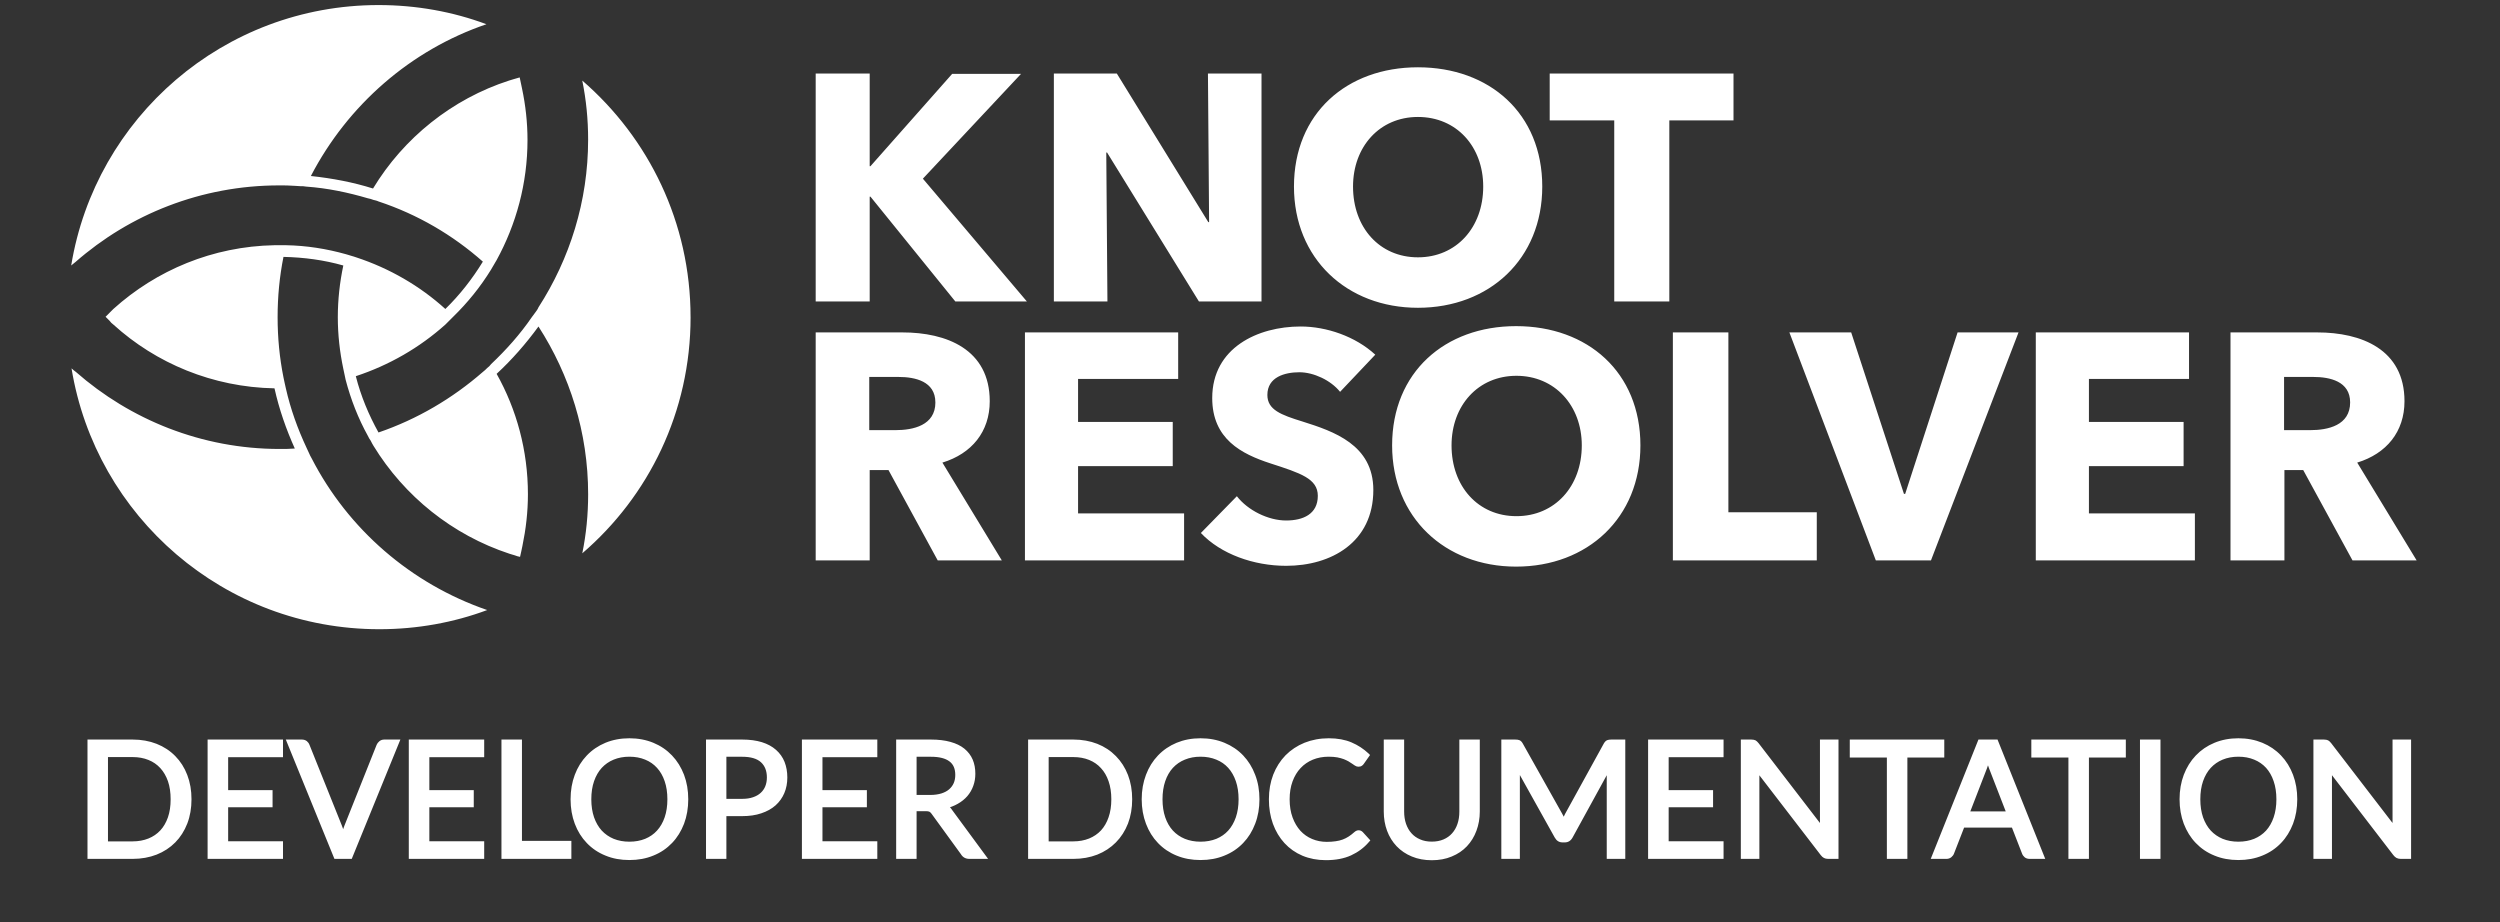 <?xml version="1.0" encoding="UTF-8" standalone="no"?>
<svg
   width="160.08pt"
   height="59.04pt"
   viewBox="0 0 160.08 59.04"
   version="1.1"
   id="svg13"
   xmlns="http://www.w3.org/2000/svg"
   xmlns:svg="http://www.w3.org/2000/svg">
  <rect x="0" y="0" width="160.08" height="59.04" fill="#333333" stroke="none"/>
  <defs
     id="defs5">
    <clipPath
       id="clip-0">
      <path
         clip-rule="nonzero"
         d="M 4.508 0 L 154.742 0 L 154.742 40.562 L 4.508 40.562 Z M 4.508 0 "
         id="path2" />
    </clipPath>
  </defs>
  <g
     clip-path="url(#clip-0)"
     id="g9">
    <path
       fill-rule="nonzero"
       fill="#ffffff"
       fill-opacity="1"
       d="m 44.219,20.309 c 0,6.059 -2.68,11.465 -6.934,15.121 0.25,-1.227 0.375,-2.477 0.375,-3.781 0,-3.957 -1.18,-7.637 -3.18,-10.742 -0.805,1.102 -1.703,2.129 -2.68,3.031 1.277,2.277 2.004,4.906 2.004,7.711 0,1.129 -0.129,2.23 -0.352,3.305 -0.027,0.125 -0.051,0.227 -0.074,0.352 -0.027,0.102 -0.051,0.227 -0.078,0.352 -0.125,-0.027 -0.223,-0.051 -0.348,-0.102 -0.102,-0.023 -0.227,-0.074 -0.328,-0.098 -3.656,-1.203 -6.734,-3.684 -8.711,-6.914 -0.051,-0.098 -0.125,-0.199 -0.176,-0.324 -0.078,-0.102 -0.125,-0.199 -0.176,-0.301 -0.625,-1.125 -1.102,-2.352 -1.43,-3.605 -0.023,-0.125 -0.047,-0.227 -0.074,-0.352 -0.023,-0.098 -0.051,-0.223 -0.074,-0.348 -0.227,-1.078 -0.352,-2.18 -0.352,-3.305 0,-1.129 0.125,-2.23 0.352,-3.309 -1.227,-0.348 -2.504,-0.523 -3.832,-0.551 -0.25,1.254 -0.375,2.531 -0.375,3.859 0,1.324 0.125,2.602 0.375,3.855 0.027,0.125 0.051,0.223 0.074,0.348 0.027,0.125 0.051,0.254 0.078,0.352 0.301,1.328 0.75,2.578 1.324,3.805 0.051,0.102 0.102,0.227 0.152,0.328 0.051,0.125 0.102,0.223 0.176,0.352 2.328,4.531 6.359,8.035 11.242,9.715 -2.152,0.801 -4.484,1.227 -6.91,1.227 -9.918,0 -18.156,-7.211 -19.707,-16.703 0.074,0.074 0.176,0.152 0.277,0.227 3.48,3.055 8.062,4.934 13.043,4.934 0.324,0 0.652,0 0.977,-0.027 -0.551,-1.227 -1,-2.504 -1.301,-3.855 -3.957,-0.074 -7.586,-1.602 -10.316,-4.082 -0.102,-0.074 -0.176,-0.148 -0.25,-0.25 -0.074,-0.074 -0.176,-0.176 -0.25,-0.25 0.074,-0.074 0.176,-0.176 0.25,-0.25 0.074,-0.074 0.176,-0.176 0.25,-0.25 2.754,-2.48 6.359,-4.008 10.316,-4.082 0.098,0 0.199,0 0.301,0 h 0.051 c 0.125,0 0.25,0 0.375,0 1.324,0.023 2.602,0.227 3.855,0.578 0.102,0.023 0.227,0.074 0.324,0.098 0.125,0.027 0.227,0.074 0.328,0.102 2.125,0.699 4.078,1.828 5.707,3.305 0.926,-0.902 1.727,-1.93 2.402,-3.031 -1.926,-1.703 -4.18,-3.027 -6.684,-3.855 -0.102,-0.051 -0.227,-0.074 -0.324,-0.098 -0.125,-0.051 -0.227,-0.078 -0.352,-0.102 -1.277,-0.375 -2.578,-0.652 -3.957,-0.75 -0.125,-0.027 -0.25,-0.027 -0.375,-0.027 -0.125,0 -0.25,-0.023 -0.375,-0.023 -0.328,-0.027 -0.652,-0.027 -0.977,-0.027 -4.984,0 -9.566,1.855 -13.047,4.91 C 4.73,16.852 4.656,16.926 4.559,17 6.109,7.535 14.324,0.324 24.238,0.324 c 2.43,0 4.758,0.426 6.91,1.227 -4.855,1.652 -8.887,5.184 -11.242,9.719 1.379,0.148 2.703,0.398 3.98,0.801 1.953,-3.23 5.059,-5.734 8.715,-6.914 0.098,-0.023 0.227,-0.074 0.324,-0.098 0.125,-0.027 0.227,-0.074 0.352,-0.102 0.023,0.102 0.051,0.227 0.074,0.352 0.027,0.125 0.051,0.227 0.074,0.352 0.227,1.074 0.352,2.176 0.352,3.305 0,2.777 -0.727,5.406 -1.977,7.688 -0.051,0.098 -0.125,0.199 -0.176,0.301 -0.051,0.098 -0.125,0.199 -0.176,0.301 -0.676,1.102 -1.504,2.125 -2.43,3.027 -0.074,0.074 -0.176,0.176 -0.25,0.25 -0.074,0.074 -0.176,0.176 -0.25,0.25 -1.652,1.48 -3.605,2.605 -5.734,3.305 0.324,1.277 0.828,2.48 1.453,3.605 2.477,-0.848 4.73,-2.176 6.684,-3.879 0.102,-0.074 0.176,-0.152 0.277,-0.25 0.102,-0.074 0.176,-0.152 0.25,-0.25 0.953,-0.902 1.852,-1.902 2.605,-3.004 0.074,-0.102 0.148,-0.203 0.223,-0.301 0.078,-0.102 0.152,-0.203 0.203,-0.328 2,-3.105 3.18,-6.785 3.18,-10.742 0,-1.301 -0.125,-2.551 -0.375,-3.781 4.254,3.684 6.934,9.09 6.934,15.152 M 65.754,19.305 59.094,11.441 65.379,4.73 H 60.969 l -5.23,5.91 H 55.688 V 4.707 H 52.23 V 19.305 H 55.688 V 12.594 h 0.051 l 5.434,6.711 z m 15.023,0 V 4.707 h -3.43 l 0.074,9.516 h -0.051 L 71.512,4.707 h -4.031 v 14.598 h 3.43 l -0.074,-9.539 h 0.051 l 5.883,9.539 z m 17.977,-7.359 c 0,-4.684 -3.379,-7.637 -7.961,-7.637 -4.559,0 -7.938,2.953 -7.938,7.637 0,4.605 3.379,7.762 7.938,7.762 4.582,0 7.961,-3.133 7.961,-7.762 z m -3.781,0 c 0,2.629 -1.727,4.531 -4.18,4.531 -2.453,0 -4.156,-1.902 -4.156,-4.531 0,-2.555 1.703,-4.457 4.156,-4.457 2.477,0 4.18,1.902 4.18,4.457 z M 111,7.711 V 4.707 H 99.23 v 3.004 h 4.133 v 11.594 h 3.527 V 7.711 Z M 64.148,35.883 60.344,29.621 c 1.879,-0.574 3.031,-1.977 3.031,-3.93 0,-3.332 -2.781,-4.406 -5.586,-4.406 H 52.23 V 35.883 H 55.688 v -5.785 h 1.203 l 3.152,5.785 z M 59.895,25.766 c 0,1.477 -1.43,1.777 -2.555,1.777 h -1.68 v -3.406 h 1.879 c 1.051,0 2.355,0.277 2.355,1.629 z M 75.82,35.883 V 32.875 H 69.031 v -3.027 h 6.062 v -2.832 h -6.062 v -2.754 h 6.41 v -2.977 h -9.812 V 35.883 Z M 88.062,22.711 c -1.277,-1.176 -3.129,-1.805 -4.781,-1.805 -2.73,0 -5.66,1.355 -5.66,4.582 0,2.629 1.879,3.582 3.73,4.184 1.93,0.625 3.031,0.977 3.031,2.078 0,1.176 -0.953,1.578 -2.027,1.578 -1.152,0 -2.457,-0.652 -3.156,-1.555 l -2.305,2.355 c 1.277,1.352 3.383,2.102 5.461,2.102 2.879,0 5.582,-1.5 5.582,-4.855 0,-2.906 -2.555,-3.758 -4.531,-4.383 -1.379,-0.426 -2.254,-0.75 -2.254,-1.703 0,-1.152 1.125,-1.453 2.051,-1.453 0.902,0 2.004,0.504 2.605,1.254 z m 16.977,5.809 c 0,-4.684 -3.379,-7.637 -7.961,-7.637 -4.559,0 -7.938,2.953 -7.938,7.637 0,4.605 3.379,7.762 7.938,7.762 4.582,0 7.961,-3.129 7.961,-7.762 z m -3.754,0 c 0,2.629 -1.73,4.531 -4.184,4.531 -2.453,0 -4.156,-1.902 -4.156,-4.531 0,-2.555 1.703,-4.457 4.156,-4.457 2.453,0 4.184,1.902 4.184,4.457 z m 15.047,7.363 v -3.082 h -5.66 V 21.285 h -3.555 V 35.883 Z M 129.25,21.285 h -3.902 L 121.992,31.625 h -0.078 l -3.379,-10.34 h -3.957 l 5.535,14.598 h 3.531 z m 11.293,14.598 V 32.875 h -6.785 v -3.027 h 6.062 v -2.832 h -6.062 v -2.754 h 6.41 v -2.977 h -9.812 v 14.598 z m 14.199,0 -3.805,-6.262 c 1.875,-0.574 3.027,-1.977 3.027,-3.93 0,-3.332 -2.777,-4.406 -5.582,-4.406 h -5.559 v 14.598 h 3.453 v -5.785 h 1.203 l 3.156,5.785 z m -4.258,-10.117 c 0,1.477 -1.426,1.777 -2.555,1.777 h -1.676 v -3.406 h 1.879 c 1.051,0 2.352,0.277 2.352,1.629 z m 0,0"
       id="path7" />
  </g>
  <path
     fill-rule="nonzero"
     fill="rgb(100%, 100%, 100%)"
     fill-opacity="1"
     d="M 12.262 51.18 C 12.262 51.746 12.172 52.266 11.992 52.734 C 11.809 53.203 11.555 53.605 11.223 53.941 C 10.891 54.277 10.492 54.539 10.027 54.723 C 9.566 54.902 9.055 54.996 8.496 54.996 L 5.602 54.996 L 5.602 47.355 L 8.496 47.355 C 9.055 47.355 9.566 47.449 10.027 47.629 C 10.492 47.812 10.891 48.074 11.223 48.414 C 11.555 48.75 11.812 49.152 11.992 49.625 C 12.172 50.094 12.262 50.609 12.262 51.18 Z M 11.945 51.18 C 11.945 50.648 11.859 50.172 11.695 49.738 C 11.527 49.309 11.297 48.941 10.992 48.637 C 10.691 48.332 10.332 48.094 9.91 47.926 C 9.484 47.758 9.016 47.676 8.496 47.676 L 5.758 47.676 L 5.758 47.516 L 5.918 47.516 L 5.918 54.836 L 5.758 54.836 L 5.758 54.676 L 8.496 54.676 C 9.016 54.676 9.484 54.594 9.91 54.426 C 10.332 54.258 10.691 54.02 10.996 53.719 C 11.297 53.414 11.527 53.047 11.695 52.617 C 11.859 52.188 11.945 51.707 11.945 51.18 Z M 10.926 51.18 C 10.926 50.746 10.871 50.363 10.754 50.023 C 10.637 49.691 10.473 49.41 10.266 49.184 C 10.055 48.953 9.805 48.781 9.504 48.66 C 9.203 48.539 8.867 48.477 8.496 48.477 L 6.754 48.477 L 6.754 48.316 L 6.914 48.316 L 6.914 54.035 L 6.754 54.035 L 6.754 53.875 L 8.496 53.875 C 8.867 53.875 9.203 53.812 9.504 53.691 C 9.805 53.57 10.055 53.398 10.266 53.172 C 10.477 52.945 10.637 52.664 10.754 52.332 C 10.871 51.996 10.926 51.609 10.926 51.18 Z M 11.246 51.18 C 11.246 51.645 11.184 52.066 11.055 52.438 C 10.926 52.812 10.738 53.129 10.5 53.387 C 10.258 53.648 9.969 53.848 9.625 53.988 C 9.285 54.125 8.91 54.191 8.496 54.191 L 6.598 54.191 L 6.598 48.16 L 8.496 48.16 C 8.91 48.16 9.285 48.227 9.625 48.363 C 9.969 48.504 10.258 48.703 10.5 48.965 C 10.738 49.227 10.926 49.547 11.055 49.922 C 11.184 50.293 11.246 50.711 11.246 51.18 Z M 12.105 51.18 C 12.105 51.727 12.016 52.227 11.844 52.676 C 11.668 53.125 11.426 53.508 11.109 53.828 C 10.793 54.148 10.41 54.398 9.969 54.574 C 9.527 54.746 9.035 54.836 8.496 54.836 L 5.758 54.836 L 5.758 47.516 L 8.496 47.516 C 9.035 47.516 9.527 47.605 9.969 47.777 C 10.41 47.953 10.793 48.203 11.109 48.523 C 11.426 48.848 11.668 49.23 11.844 49.684 C 12.016 50.133 12.105 50.629 12.105 51.18 Z M 11.086 51.18 C 11.086 50.73 11.027 50.328 10.902 49.973 C 10.781 49.617 10.605 49.32 10.383 49.074 C 10.156 48.828 9.887 48.641 9.566 48.512 C 9.246 48.383 8.891 48.316 8.496 48.316 L 6.754 48.316 L 6.754 54.035 L 8.496 54.035 C 8.891 54.035 9.246 53.969 9.566 53.84 C 9.887 53.711 10.156 53.523 10.383 53.281 C 10.605 53.035 10.781 52.738 10.902 52.383 C 11.027 52.031 11.086 51.629 11.086 51.18 Z M 18.121 47.516 L 18.121 48.484 L 14.449 48.484 L 14.449 48.324 L 14.609 48.324 L 14.609 50.754 L 14.449 50.754 L 14.449 50.594 L 17.453 50.594 L 17.453 51.691 L 14.449 51.691 L 14.449 51.531 L 14.609 51.531 L 14.609 54.027 L 14.449 54.027 L 14.449 53.867 L 18.121 53.867 L 18.121 54.996 L 13.293 54.996 L 13.293 47.355 L 18.121 47.355 Z M 17.805 47.516 L 17.961 47.516 L 17.961 47.676 L 13.453 47.676 L 13.453 47.516 L 13.613 47.516 L 13.613 54.836 L 13.453 54.836 L 13.453 54.676 L 17.961 54.676 L 17.961 54.836 L 17.805 54.836 L 17.805 54.027 L 17.961 54.027 L 17.961 54.188 L 14.289 54.188 L 14.289 51.371 L 17.293 51.371 L 17.293 51.531 L 17.133 51.531 L 17.133 50.754 L 17.293 50.754 L 17.293 50.914 L 14.289 50.914 L 14.289 48.164 L 17.961 48.164 L 17.961 48.324 L 17.805 48.324 Z M 17.961 47.516 L 17.961 48.324 L 14.449 48.324 L 14.449 50.754 L 17.293 50.754 L 17.293 51.531 L 14.449 51.531 L 14.449 54.027 L 17.961 54.027 L 17.961 54.836 L 13.453 54.836 L 13.453 47.516 Z M 18.539 47.355 L 19.332 47.355 C 19.457 47.355 19.562 47.391 19.648 47.457 C 19.723 47.52 19.781 47.598 19.816 47.691 L 21.887 52.855 C 21.934 52.977 21.98 53.105 22.02 53.25 C 22.062 53.387 22.098 53.531 22.137 53.676 L 21.984 53.719 L 21.828 53.684 C 21.859 53.535 21.891 53.391 21.93 53.254 C 21.965 53.109 22.008 52.977 22.059 52.855 L 24.117 47.691 C 24.152 47.609 24.207 47.535 24.285 47.469 C 24.371 47.395 24.48 47.355 24.602 47.355 L 25.637 47.355 L 22.523 54.996 L 21.414 54.996 L 18.301 47.355 Z M 18.539 47.676 L 18.539 47.516 L 18.688 47.457 L 21.672 54.777 L 21.523 54.836 L 21.523 54.676 L 22.418 54.676 L 22.418 54.836 L 22.27 54.777 L 25.254 47.457 L 25.398 47.516 L 25.398 47.676 L 24.602 47.676 C 24.559 47.676 24.52 47.688 24.492 47.711 C 24.453 47.746 24.43 47.777 24.414 47.809 L 22.355 52.977 C 22.309 53.086 22.27 53.203 22.238 53.332 C 22.203 53.469 22.168 53.605 22.141 53.75 L 21.828 53.758 C 21.789 53.613 21.754 53.473 21.715 53.336 C 21.676 53.207 21.637 53.086 21.59 52.973 L 19.52 47.809 C 19.504 47.77 19.477 47.734 19.445 47.707 C 19.422 47.688 19.383 47.676 19.332 47.676 Z M 18.539 47.516 L 19.332 47.516 C 19.422 47.516 19.492 47.539 19.547 47.582 C 19.602 47.625 19.641 47.684 19.668 47.75 L 21.738 52.914 C 21.785 53.031 21.828 53.156 21.867 53.293 C 21.906 53.43 21.945 53.57 21.984 53.719 C 22.012 53.57 22.047 53.43 22.082 53.293 C 22.117 53.156 22.16 53.031 22.207 52.914 L 24.266 47.75 C 24.289 47.691 24.332 47.641 24.387 47.59 C 24.445 47.539 24.52 47.516 24.602 47.516 L 25.398 47.516 L 22.418 54.836 L 21.523 54.836 Z M 31.004 47.516 L 31.004 48.484 L 27.332 48.484 L 27.332 48.324 L 27.492 48.324 L 27.492 50.754 L 27.332 50.754 L 27.332 50.594 L 30.336 50.594 L 30.336 51.691 L 27.332 51.691 L 27.332 51.531 L 27.492 51.531 L 27.492 54.027 L 27.332 54.027 L 27.332 53.867 L 31.004 53.867 L 31.004 54.996 L 26.176 54.996 L 26.176 47.355 L 31.004 47.355 Z M 30.684 47.516 L 30.844 47.516 L 30.844 47.676 L 26.336 47.676 L 26.336 47.516 L 26.496 47.516 L 26.496 54.836 L 26.336 54.836 L 26.336 54.676 L 30.844 54.676 L 30.844 54.836 L 30.684 54.836 L 30.684 54.027 L 30.844 54.027 L 30.844 54.188 L 27.172 54.188 L 27.172 51.371 L 30.176 51.371 L 30.176 51.531 L 30.016 51.531 L 30.016 50.754 L 30.176 50.754 L 30.176 50.914 L 27.172 50.914 L 27.172 48.164 L 30.844 48.164 L 30.844 48.324 L 30.684 48.324 Z M 30.844 47.516 L 30.844 48.324 L 27.332 48.324 L 27.332 50.754 L 30.176 50.754 L 30.176 51.531 L 27.332 51.531 L 27.332 54.027 L 30.844 54.027 L 30.844 54.836 L 26.336 54.836 L 26.336 47.516 Z M 33.262 53.844 L 36.586 53.844 L 36.586 54.996 L 32.109 54.996 L 32.109 47.355 L 33.422 47.355 L 33.422 54.004 L 33.262 54.004 Z M 33.102 54.164 L 33.102 47.516 L 33.262 47.516 L 33.262 47.676 L 32.27 47.676 L 32.27 47.516 L 32.43 47.516 L 32.43 54.836 L 32.27 54.836 L 32.27 54.676 L 36.43 54.676 L 36.43 54.836 L 36.27 54.836 L 36.27 54.004 L 36.43 54.004 L 36.43 54.164 Z M 33.262 54.004 L 36.43 54.004 L 36.43 54.836 L 32.27 54.836 L 32.27 47.516 L 33.262 47.516 Z M 44.07 51.18 C 44.07 51.746 43.98 52.27 43.801 52.746 C 43.617 53.223 43.363 53.637 43.031 53.98 C 42.699 54.328 42.301 54.598 41.836 54.785 C 41.371 54.977 40.859 55.07 40.301 55.07 C 39.742 55.07 39.23 54.977 38.77 54.785 C 38.305 54.598 37.906 54.328 37.574 53.98 C 37.242 53.637 36.984 53.223 36.805 52.746 C 36.625 52.27 36.535 51.746 36.535 51.18 C 36.535 50.609 36.625 50.09 36.805 49.613 C 36.984 49.133 37.242 48.723 37.574 48.375 C 37.906 48.027 38.305 47.754 38.766 47.562 C 39.23 47.371 39.742 47.273 40.301 47.273 C 40.859 47.273 41.371 47.371 41.836 47.562 C 42.301 47.754 42.699 48.027 43.031 48.375 C 43.363 48.723 43.617 49.133 43.801 49.613 C 43.98 50.09 44.07 50.609 44.07 51.18 Z M 43.75 51.18 C 43.75 50.648 43.668 50.164 43.5 49.727 C 43.336 49.289 43.102 48.91 42.801 48.594 C 42.5 48.277 42.137 48.031 41.711 47.859 C 41.289 47.684 40.816 47.594 40.301 47.594 C 39.781 47.594 39.312 47.684 38.891 47.859 C 38.469 48.031 38.105 48.277 37.805 48.594 C 37.504 48.91 37.27 49.289 37.102 49.727 C 36.938 50.164 36.852 50.648 36.852 51.18 C 36.852 51.707 36.938 52.191 37.102 52.633 C 37.27 53.07 37.504 53.445 37.805 53.762 C 38.105 54.074 38.469 54.316 38.891 54.492 C 39.312 54.664 39.781 54.754 40.301 54.754 C 40.816 54.754 41.289 54.664 41.715 54.492 C 42.137 54.316 42.5 54.074 42.801 53.762 C 43.102 53.445 43.336 53.07 43.5 52.633 C 43.668 52.191 43.75 51.707 43.75 51.18 Z M 42.734 51.18 C 42.734 50.746 42.676 50.359 42.559 50.02 C 42.445 49.684 42.281 49.398 42.07 49.168 C 41.863 48.938 41.609 48.762 41.312 48.641 C 41.012 48.516 40.672 48.453 40.301 48.453 C 39.93 48.453 39.594 48.516 39.293 48.641 C 38.996 48.762 38.742 48.941 38.531 49.168 C 38.32 49.398 38.156 49.684 38.039 50.02 C 37.922 50.359 37.863 50.746 37.863 51.18 C 37.863 51.609 37.922 51.996 38.039 52.336 C 38.156 52.668 38.32 52.953 38.531 53.184 C 38.742 53.41 38.996 53.586 39.293 53.711 C 39.594 53.832 39.93 53.895 40.301 53.895 C 40.676 53.895 41.012 53.832 41.312 53.711 C 41.609 53.586 41.863 53.414 42.07 53.184 C 42.281 52.953 42.445 52.668 42.559 52.336 C 42.676 51.996 42.734 51.609 42.734 51.18 Z M 43.055 51.18 C 43.055 51.645 42.988 52.066 42.863 52.438 C 42.73 52.816 42.547 53.137 42.309 53.398 C 42.066 53.664 41.773 53.863 41.434 54.004 C 41.094 54.145 40.715 54.215 40.301 54.215 C 39.887 54.215 39.512 54.145 39.172 54.004 C 38.828 53.863 38.539 53.664 38.293 53.398 C 38.055 53.137 37.867 52.816 37.738 52.438 C 37.609 52.066 37.547 51.645 37.547 51.18 C 37.547 50.711 37.609 50.289 37.738 49.914 C 37.867 49.539 38.055 49.215 38.293 48.953 C 38.539 48.688 38.828 48.484 39.172 48.344 C 39.512 48.203 39.887 48.133 40.301 48.133 C 40.715 48.133 41.094 48.203 41.434 48.344 C 41.777 48.484 42.066 48.688 42.309 48.953 C 42.547 49.219 42.73 49.539 42.863 49.914 C 42.988 50.289 43.055 50.711 43.055 51.18 Z M 43.91 51.18 C 43.91 51.727 43.824 52.23 43.652 52.688 C 43.477 53.145 43.23 53.539 42.914 53.871 C 42.598 54.199 42.219 54.457 41.773 54.641 C 41.328 54.82 40.836 54.914 40.301 54.914 C 39.762 54.914 39.27 54.82 38.828 54.641 C 38.387 54.457 38.008 54.199 37.691 53.871 C 37.371 53.539 37.129 53.145 36.953 52.688 C 36.781 52.23 36.695 51.727 36.695 51.18 C 36.695 50.629 36.781 50.129 36.953 49.668 C 37.129 49.211 37.371 48.816 37.691 48.484 C 38.008 48.152 38.387 47.895 38.828 47.711 C 39.27 47.527 39.762 47.434 40.301 47.434 C 40.836 47.434 41.328 47.527 41.773 47.711 C 42.219 47.895 42.598 48.152 42.914 48.484 C 43.23 48.816 43.477 49.211 43.652 49.668 C 43.824 50.129 43.91 50.629 43.91 51.18 Z M 42.895 51.18 C 42.895 50.73 42.832 50.324 42.711 49.969 C 42.59 49.609 42.414 49.309 42.191 49.062 C 41.965 48.812 41.691 48.625 41.371 48.492 C 41.051 48.359 40.695 48.293 40.301 48.293 C 39.91 48.293 39.551 48.359 39.23 48.492 C 38.914 48.625 38.641 48.812 38.414 49.062 C 38.188 49.309 38.012 49.609 37.891 49.969 C 37.766 50.324 37.703 50.73 37.703 51.18 C 37.703 51.629 37.766 52.031 37.891 52.387 C 38.012 52.742 38.188 53.043 38.414 53.289 C 38.641 53.539 38.914 53.727 39.23 53.859 C 39.551 53.988 39.91 54.055 40.301 54.055 C 40.695 54.055 41.051 53.988 41.371 53.859 C 41.691 53.727 41.965 53.539 42.191 53.289 C 42.414 53.043 42.59 52.742 42.711 52.387 C 42.832 52.031 42.895 51.629 42.895 51.18 Z M 46.512 52.098 L 46.512 54.996 L 45.207 54.996 L 45.207 47.355 L 47.527 47.355 C 48.008 47.355 48.426 47.414 48.785 47.523 C 49.148 47.637 49.449 47.801 49.691 48.016 C 49.934 48.23 50.117 48.488 50.238 48.789 C 50.355 49.09 50.414 49.418 50.414 49.785 C 50.414 50.145 50.352 50.477 50.223 50.781 C 50.094 51.086 49.906 51.348 49.66 51.57 C 49.414 51.789 49.109 51.957 48.746 52.078 C 48.391 52.199 47.984 52.258 47.527 52.258 L 46.352 52.258 L 46.352 52.098 Z M 46.191 51.938 L 47.527 51.938 C 47.949 51.938 48.324 51.883 48.648 51.773 C 48.965 51.668 49.234 51.52 49.445 51.328 C 49.66 51.141 49.82 50.918 49.93 50.656 C 50.039 50.395 50.094 50.102 50.094 49.785 C 50.094 49.461 50.043 49.168 49.941 48.906 C 49.84 48.652 49.688 48.434 49.48 48.254 C 49.273 48.07 49.008 47.93 48.688 47.828 C 48.359 47.727 47.973 47.676 47.527 47.676 L 45.367 47.676 L 45.367 47.516 L 45.527 47.516 L 45.527 54.836 L 45.367 54.836 L 45.367 54.676 L 46.352 54.676 L 46.352 54.836 L 46.191 54.836 Z M 46.352 51.152 L 47.527 51.152 C 47.793 51.152 48.023 51.117 48.223 51.047 C 48.418 50.98 48.582 50.887 48.711 50.766 C 48.84 50.648 48.938 50.508 49.004 50.344 C 49.07 50.176 49.105 49.988 49.105 49.785 C 49.105 49.363 48.977 49.039 48.727 48.809 C 48.469 48.574 48.07 48.457 47.527 48.457 L 46.352 48.457 L 46.352 48.297 L 46.512 48.297 L 46.512 51.312 L 46.352 51.312 Z M 46.191 51.473 L 46.191 48.137 L 47.527 48.137 C 48.152 48.137 48.621 48.281 48.941 48.574 C 49.262 48.867 49.426 49.27 49.426 49.785 C 49.426 50.027 49.383 50.254 49.301 50.461 C 49.215 50.672 49.094 50.852 48.93 51.004 C 48.766 51.152 48.566 51.266 48.328 51.352 C 48.094 51.43 47.828 51.473 47.527 51.473 Z M 46.352 52.098 L 46.352 54.836 L 45.367 54.836 L 45.367 47.516 L 47.527 47.516 C 47.992 47.516 48.395 47.57 48.734 47.676 C 49.078 47.785 49.363 47.938 49.586 48.133 C 49.812 48.332 49.98 48.57 50.09 48.848 C 50.199 49.129 50.254 49.441 50.254 49.785 C 50.254 50.125 50.195 50.438 50.078 50.719 C 49.957 51 49.781 51.246 49.555 51.449 C 49.324 51.652 49.039 51.812 48.699 51.926 C 48.355 52.039 47.969 52.098 47.527 52.098 Z M 46.352 51.312 L 47.527 51.312 C 47.809 51.312 48.059 51.273 48.277 51.199 C 48.492 51.125 48.672 51.02 48.82 50.883 C 48.965 50.75 49.078 50.59 49.152 50.402 C 49.227 50.215 49.266 50.008 49.266 49.785 C 49.266 49.316 49.121 48.953 48.832 48.691 C 48.547 48.43 48.109 48.297 47.527 48.297 L 46.352 48.297 Z M 56.176 47.516 L 56.176 48.484 L 52.504 48.484 L 52.504 48.324 L 52.664 48.324 L 52.664 50.754 L 52.504 50.754 L 52.504 50.594 L 55.508 50.594 L 55.508 51.691 L 52.504 51.691 L 52.504 51.531 L 52.664 51.531 L 52.664 54.027 L 52.504 54.027 L 52.504 53.867 L 56.176 53.867 L 56.176 54.996 L 51.348 54.996 L 51.348 47.355 L 56.176 47.355 Z M 55.859 47.516 L 56.016 47.516 L 56.016 47.676 L 51.508 47.676 L 51.508 47.516 L 51.668 47.516 L 51.668 54.836 L 51.508 54.836 L 51.508 54.676 L 56.016 54.676 L 56.016 54.836 L 55.859 54.836 L 55.859 54.027 L 56.016 54.027 L 56.016 54.188 L 52.344 54.188 L 52.344 51.371 L 55.348 51.371 L 55.348 51.531 L 55.188 51.531 L 55.188 50.754 L 55.348 50.754 L 55.348 50.914 L 52.344 50.914 L 52.344 48.164 L 56.016 48.164 L 56.016 48.324 L 55.859 48.324 Z M 56.016 47.516 L 56.016 48.324 L 52.504 48.324 L 52.504 50.754 L 55.348 50.754 L 55.348 51.531 L 52.504 51.531 L 52.504 54.027 L 56.016 54.027 L 56.016 54.836 L 51.508 54.836 L 51.508 47.516 Z M 58.691 51.781 L 58.691 54.996 L 57.383 54.996 L 57.383 47.355 L 59.613 47.355 C 60.09 47.355 60.504 47.406 60.855 47.504 C 61.215 47.602 61.512 47.746 61.75 47.938 C 61.988 48.133 62.168 48.367 62.285 48.641 C 62.398 48.91 62.453 49.211 62.453 49.543 C 62.453 49.82 62.41 50.082 62.32 50.324 C 62.234 50.566 62.105 50.785 61.938 50.98 C 61.77 51.172 61.566 51.336 61.328 51.469 C 61.094 51.605 60.824 51.707 60.527 51.773 L 60.492 51.617 L 60.57 51.48 C 60.715 51.562 60.84 51.684 60.949 51.836 L 60.82 51.93 L 60.945 51.836 L 63.27 54.996 L 62.074 54.996 C 61.836 54.996 61.656 54.898 61.539 54.711 L 61.676 54.625 L 61.547 54.719 L 59.648 52.105 C 59.605 52.043 59.559 52 59.512 51.977 C 59.469 51.953 59.391 51.941 59.281 51.941 L 58.531 51.941 L 58.531 51.781 Z M 58.371 51.621 L 59.281 51.621 C 59.445 51.621 59.57 51.645 59.66 51.695 C 59.754 51.742 59.832 51.816 59.906 51.918 L 61.809 54.539 L 61.812 54.543 C 61.867 54.633 61.953 54.676 62.074 54.676 L 62.953 54.676 L 62.953 54.836 L 62.824 54.93 L 60.688 52.023 L 60.688 52.02 C 60.605 51.902 60.512 51.816 60.41 51.754 L 60.062 51.551 L 60.457 51.461 C 60.723 51.402 60.961 51.312 61.172 51.191 C 61.379 51.074 61.555 50.934 61.695 50.77 C 61.84 50.605 61.945 50.422 62.023 50.215 C 62.098 50.008 62.137 49.785 62.137 49.543 C 62.137 49.254 62.086 48.996 61.988 48.766 C 61.895 48.539 61.746 48.348 61.547 48.188 C 61.348 48.023 61.086 47.898 60.77 47.809 C 60.449 47.719 60.062 47.676 59.613 47.676 L 57.543 47.676 L 57.543 47.516 L 57.703 47.516 L 57.703 54.836 L 57.543 54.836 L 57.543 54.676 L 58.531 54.676 L 58.531 54.836 L 58.371 54.836 Z M 58.531 50.902 L 59.566 50.902 C 59.84 50.902 60.078 50.867 60.281 50.805 C 60.48 50.742 60.648 50.652 60.777 50.539 C 60.906 50.426 61.004 50.293 61.07 50.141 C 61.137 49.984 61.168 49.809 61.168 49.617 C 61.168 49.23 61.047 48.945 60.801 48.758 C 60.543 48.559 60.145 48.457 59.613 48.457 L 58.531 48.457 L 58.531 48.297 L 58.691 48.297 L 58.691 51.062 L 58.531 51.062 Z M 58.371 51.219 L 58.371 48.137 L 59.613 48.137 C 60.219 48.137 60.68 48.258 60.996 48.504 C 61.324 48.758 61.488 49.129 61.488 49.617 C 61.488 49.852 61.449 50.066 61.363 50.266 C 61.281 50.465 61.152 50.637 60.988 50.781 C 60.82 50.922 60.621 51.031 60.379 51.109 C 60.145 51.184 59.875 51.219 59.566 51.219 Z M 58.531 51.781 L 58.531 54.836 L 57.543 54.836 L 57.543 47.516 L 59.613 47.516 C 60.078 47.516 60.477 47.562 60.812 47.656 C 61.152 47.75 61.43 47.887 61.648 48.062 C 61.867 48.238 62.031 48.453 62.137 48.703 C 62.242 48.953 62.293 49.234 62.293 49.543 C 62.293 49.801 62.254 50.043 62.172 50.27 C 62.09 50.492 61.973 50.695 61.816 50.875 C 61.664 51.055 61.473 51.207 61.25 51.332 C 61.027 51.457 60.773 51.555 60.492 51.617 C 60.613 51.688 60.723 51.793 60.82 51.93 L 62.953 54.836 L 62.074 54.836 C 61.895 54.836 61.762 54.766 61.676 54.625 L 59.777 52.012 C 59.719 51.93 59.656 51.871 59.586 51.836 C 59.52 51.801 59.418 51.781 59.281 51.781 Z M 58.531 51.062 L 59.566 51.062 C 59.855 51.062 60.109 51.027 60.332 50.957 C 60.551 50.887 60.734 50.789 60.883 50.66 C 61.031 50.531 61.141 50.379 61.219 50.203 C 61.293 50.027 61.328 49.828 61.328 49.617 C 61.328 49.18 61.184 48.852 60.898 48.629 C 60.609 48.406 60.184 48.297 59.613 48.297 L 58.531 48.297 Z M 72.496 51.18 C 72.496 51.746 72.406 52.266 72.227 52.734 C 72.043 53.203 71.785 53.605 71.453 53.941 C 71.121 54.277 70.723 54.539 70.262 54.723 C 69.801 54.902 69.289 54.996 68.73 54.996 L 65.832 54.996 L 65.832 47.355 L 68.73 47.355 C 69.289 47.355 69.801 47.449 70.262 47.629 C 70.723 47.812 71.121 48.074 71.453 48.414 C 71.785 48.75 72.043 49.152 72.227 49.625 C 72.406 50.094 72.496 50.609 72.496 51.18 Z M 72.176 51.18 C 72.176 50.648 72.094 50.172 71.926 49.738 C 71.762 49.309 71.527 48.941 71.227 48.637 C 70.926 48.332 70.566 48.094 70.145 47.926 C 69.719 47.758 69.25 47.676 68.73 47.676 L 65.992 47.676 L 65.992 47.516 L 66.152 47.516 L 66.152 54.836 L 65.992 54.836 L 65.992 54.676 L 68.73 54.676 C 69.25 54.676 69.719 54.594 70.145 54.426 C 70.566 54.258 70.926 54.02 71.227 53.719 C 71.527 53.414 71.762 53.047 71.926 52.617 C 72.094 52.188 72.176 51.707 72.176 51.18 Z M 71.16 51.18 C 71.16 50.746 71.102 50.363 70.984 50.023 C 70.871 49.691 70.707 49.41 70.496 49.184 C 70.289 48.953 70.035 48.781 69.738 48.66 C 69.438 48.539 69.102 48.477 68.73 48.477 L 66.988 48.477 L 66.988 48.316 L 67.148 48.316 L 67.148 54.035 L 66.988 54.035 L 66.988 53.875 L 68.73 53.875 C 69.102 53.875 69.438 53.812 69.738 53.691 C 70.035 53.57 70.289 53.398 70.5 53.172 C 70.707 52.945 70.871 52.664 70.984 52.332 C 71.102 51.996 71.16 51.609 71.16 51.18 Z M 71.48 51.18 C 71.48 51.645 71.414 52.066 71.289 52.438 C 71.156 52.812 70.973 53.129 70.734 53.387 C 70.492 53.648 70.199 53.848 69.859 53.988 C 69.52 54.125 69.145 54.191 68.73 54.191 L 66.828 54.191 L 66.828 48.16 L 68.73 48.16 C 69.145 48.16 69.52 48.227 69.859 48.363 C 70.199 48.504 70.492 48.703 70.734 48.965 C 70.973 49.227 71.156 49.547 71.289 49.922 C 71.414 50.293 71.48 50.711 71.48 51.18 Z M 72.336 51.18 C 72.336 51.727 72.25 52.227 72.078 52.676 C 71.902 53.125 71.656 53.508 71.34 53.828 C 71.023 54.148 70.645 54.398 70.203 54.574 C 69.758 54.746 69.27 54.836 68.73 54.836 L 65.992 54.836 L 65.992 47.516 L 68.73 47.516 C 69.27 47.516 69.758 47.605 70.203 47.777 C 70.645 47.953 71.023 48.203 71.34 48.523 C 71.656 48.848 71.902 49.23 72.078 49.684 C 72.25 50.133 72.336 50.629 72.336 51.18 Z M 71.32 51.18 C 71.32 50.73 71.258 50.328 71.137 49.973 C 71.016 49.617 70.84 49.32 70.617 49.074 C 70.391 48.828 70.117 48.641 69.797 48.512 C 69.477 48.383 69.121 48.316 68.73 48.316 L 66.988 48.316 L 66.988 54.035 L 68.73 54.035 C 69.121 54.035 69.477 53.969 69.797 53.84 C 70.117 53.711 70.391 53.523 70.617 53.281 C 70.84 53.035 71.016 52.738 71.137 52.383 C 71.258 52.031 71.32 51.629 71.32 51.18 Z M 80.645 51.18 C 80.645 51.746 80.555 52.27 80.371 52.746 C 80.191 53.223 79.934 53.637 79.602 53.98 C 79.27 54.328 78.871 54.598 78.406 54.785 C 77.941 54.977 77.434 55.07 76.871 55.07 C 76.312 55.07 75.805 54.977 75.34 54.785 C 74.879 54.598 74.48 54.328 74.148 53.98 C 73.816 53.637 73.559 53.223 73.379 52.746 C 73.199 52.27 73.105 51.746 73.105 51.18 C 73.105 50.609 73.199 50.09 73.379 49.613 C 73.559 49.133 73.816 48.723 74.148 48.375 C 74.48 48.027 74.879 47.754 75.34 47.562 C 75.805 47.371 76.312 47.273 76.871 47.273 C 77.434 47.273 77.945 47.371 78.406 47.562 C 78.871 47.754 79.273 48.027 79.605 48.375 C 79.934 48.723 80.191 49.133 80.371 49.613 C 80.555 50.09 80.645 50.609 80.645 51.18 Z M 80.324 51.18 C 80.324 50.648 80.242 50.164 80.074 49.727 C 79.91 49.289 79.676 48.91 79.371 48.594 C 79.07 48.277 78.711 48.031 78.285 47.859 C 77.859 47.684 77.391 47.594 76.871 47.594 C 76.355 47.594 75.887 47.684 75.465 47.859 C 75.043 48.031 74.68 48.277 74.379 48.594 C 74.078 48.91 73.844 49.289 73.676 49.727 C 73.508 50.164 73.426 50.648 73.426 51.18 C 73.426 51.707 73.508 52.191 73.676 52.633 C 73.844 53.07 74.078 53.445 74.379 53.762 C 74.68 54.074 75.039 54.316 75.461 54.492 C 75.887 54.664 76.355 54.754 76.871 54.754 C 77.391 54.754 77.859 54.664 78.285 54.492 C 78.711 54.316 79.07 54.074 79.371 53.762 C 79.676 53.445 79.91 53.07 80.074 52.633 C 80.242 52.191 80.324 51.707 80.324 51.18 Z M 79.309 51.18 C 79.309 50.746 79.25 50.359 79.133 50.02 C 79.016 49.684 78.855 49.398 78.645 49.168 C 78.438 48.938 78.184 48.762 77.883 48.641 C 77.582 48.516 77.246 48.453 76.871 48.453 C 76.504 48.453 76.168 48.516 75.867 48.641 C 75.566 48.762 75.312 48.941 75.102 49.168 C 74.891 49.398 74.727 49.684 74.613 50.02 C 74.496 50.359 74.438 50.746 74.438 51.18 C 74.438 51.609 74.496 51.996 74.613 52.336 C 74.727 52.668 74.891 52.953 75.102 53.184 C 75.312 53.41 75.566 53.586 75.867 53.711 C 76.168 53.832 76.504 53.895 76.871 53.895 C 77.246 53.895 77.586 53.832 77.887 53.711 C 78.184 53.586 78.438 53.414 78.645 53.184 C 78.855 52.953 79.016 52.668 79.133 52.336 C 79.25 51.996 79.309 51.609 79.309 51.18 Z M 79.629 51.18 C 79.629 51.645 79.562 52.066 79.434 52.438 C 79.305 52.816 79.121 53.137 78.883 53.398 C 78.641 53.664 78.348 53.863 78.008 54.004 C 77.668 54.145 77.289 54.215 76.871 54.215 C 76.461 54.215 76.086 54.145 75.746 54.004 C 75.402 53.863 75.109 53.664 74.867 53.398 C 74.625 53.137 74.441 52.816 74.312 52.438 C 74.184 52.066 74.117 51.645 74.117 51.18 C 74.117 50.711 74.184 50.289 74.312 49.914 C 74.441 49.539 74.625 49.215 74.867 48.953 C 75.109 48.688 75.402 48.484 75.746 48.344 C 76.082 48.203 76.461 48.133 76.871 48.133 C 77.289 48.133 77.668 48.203 78.008 48.344 C 78.348 48.484 78.641 48.688 78.883 48.953 C 79.121 49.219 79.305 49.539 79.434 49.914 C 79.562 50.289 79.629 50.711 79.629 51.18 Z M 80.484 51.18 C 80.484 51.727 80.398 52.23 80.223 52.688 C 80.051 53.145 79.805 53.539 79.488 53.871 C 79.172 54.199 78.789 54.457 78.348 54.641 C 77.902 54.82 77.41 54.914 76.871 54.914 C 76.336 54.914 75.844 54.82 75.402 54.641 C 74.961 54.457 74.578 54.199 74.262 53.871 C 73.945 53.539 73.699 53.145 73.527 52.688 C 73.355 52.23 73.266 51.727 73.266 51.18 C 73.266 50.629 73.355 50.129 73.527 49.668 C 73.699 49.211 73.945 48.816 74.262 48.484 C 74.578 48.152 74.961 47.895 75.402 47.711 C 75.844 47.527 76.336 47.434 76.871 47.434 C 77.41 47.434 77.902 47.527 78.348 47.711 C 78.789 47.895 79.172 48.152 79.488 48.484 C 79.805 48.816 80.051 49.211 80.223 49.668 C 80.398 50.129 80.484 50.629 80.484 51.18 Z M 79.469 51.18 C 79.469 50.73 79.406 50.324 79.285 49.969 C 79.16 49.609 78.988 49.309 78.762 49.062 C 78.539 48.812 78.266 48.625 77.945 48.492 C 77.625 48.359 77.27 48.293 76.871 48.293 C 76.48 48.293 76.125 48.359 75.805 48.492 C 75.484 48.625 75.211 48.812 74.984 49.062 C 74.758 49.309 74.586 49.609 74.461 49.969 C 74.34 50.324 74.277 50.73 74.277 51.18 C 74.277 51.629 74.34 52.031 74.461 52.387 C 74.586 52.742 74.758 53.043 74.984 53.289 C 75.211 53.539 75.484 53.727 75.805 53.859 C 76.125 53.988 76.48 54.055 76.871 54.055 C 77.27 54.055 77.625 53.988 77.945 53.859 C 78.266 53.727 78.539 53.539 78.762 53.289 C 78.988 53.043 79.16 52.742 79.285 52.387 C 79.406 52.031 79.469 51.629 79.469 51.18 Z M 86.996 53.164 C 87.094 53.164 87.184 53.203 87.258 53.277 L 87.262 53.281 L 87.746 53.812 L 87.652 53.918 C 87.34 54.285 86.957 54.566 86.508 54.773 C 86.059 54.977 85.523 55.078 84.898 55.078 C 84.348 55.078 83.848 54.98 83.398 54.793 C 82.949 54.602 82.566 54.332 82.246 53.984 C 81.93 53.641 81.684 53.23 81.508 52.75 C 81.336 52.273 81.25 51.75 81.25 51.18 C 81.25 50.605 81.344 50.082 81.527 49.602 C 81.715 49.125 81.977 48.711 82.316 48.363 C 82.656 48.02 83.062 47.75 83.531 47.559 C 84.004 47.371 84.52 47.273 85.086 47.273 C 85.645 47.273 86.133 47.363 86.543 47.539 C 86.949 47.711 87.312 47.949 87.629 48.246 L 87.727 48.344 L 87.328 48.91 C 87.293 48.961 87.254 49 87.207 49.031 C 87.148 49.074 87.074 49.094 86.98 49.094 C 86.906 49.094 86.828 49.07 86.754 49.02 C 86.703 48.988 86.645 48.945 86.574 48.898 C 86.508 48.852 86.434 48.805 86.344 48.75 C 86.258 48.703 86.16 48.656 86.043 48.609 C 85.926 48.566 85.785 48.527 85.629 48.496 C 85.473 48.469 85.289 48.453 85.082 48.453 C 84.711 48.453 84.371 48.516 84.066 48.641 C 83.762 48.766 83.5 48.945 83.281 49.18 C 83.062 49.41 82.891 49.695 82.766 50.031 C 82.641 50.371 82.578 50.754 82.578 51.18 C 82.578 51.617 82.641 52.004 82.766 52.344 C 82.891 52.684 83.059 52.965 83.27 53.199 C 83.48 53.426 83.73 53.602 84.02 53.723 C 84.309 53.844 84.621 53.906 84.957 53.906 C 85.168 53.906 85.355 53.891 85.523 53.867 C 85.688 53.844 85.836 53.809 85.973 53.758 C 86.109 53.707 86.238 53.641 86.355 53.566 C 86.477 53.488 86.598 53.391 86.723 53.281 C 86.812 53.203 86.902 53.164 86.996 53.164 Z M 86.996 53.484 C 86.984 53.484 86.961 53.496 86.934 53.52 C 86.801 53.641 86.664 53.746 86.531 53.832 C 86.391 53.922 86.242 53.996 86.086 54.055 C 85.926 54.113 85.754 54.156 85.57 54.184 C 85.387 54.211 85.184 54.223 84.957 54.223 C 84.578 54.223 84.227 54.156 83.895 54.016 C 83.566 53.879 83.277 53.68 83.035 53.414 C 82.793 53.152 82.605 52.832 82.469 52.453 C 82.328 52.078 82.262 51.652 82.262 51.18 C 82.262 50.715 82.328 50.297 82.469 49.922 C 82.605 49.543 82.801 49.223 83.051 48.961 C 83.301 48.695 83.598 48.488 83.945 48.348 C 84.289 48.203 84.668 48.133 85.082 48.133 C 85.309 48.133 85.512 48.148 85.688 48.184 C 85.863 48.219 86.02 48.262 86.156 48.312 C 86.289 48.363 86.406 48.418 86.508 48.477 C 86.602 48.535 86.684 48.586 86.758 48.637 C 86.824 48.684 86.879 48.723 86.93 48.754 C 86.953 48.77 86.969 48.777 86.98 48.777 C 87.004 48.777 87.02 48.773 87.02 48.773 C 87.035 48.762 87.051 48.746 87.066 48.727 L 87.387 48.273 L 87.52 48.363 L 87.41 48.48 C 87.117 48.207 86.789 47.992 86.414 47.832 C 86.047 47.672 85.602 47.594 85.086 47.594 C 84.562 47.594 84.086 47.68 83.652 47.855 C 83.223 48.031 82.852 48.273 82.543 48.59 C 82.234 48.902 81.996 49.281 81.824 49.719 C 81.652 50.16 81.57 50.648 81.57 51.18 C 81.57 51.711 81.648 52.199 81.809 52.641 C 81.969 53.082 82.191 53.457 82.48 53.77 C 82.77 54.082 83.117 54.324 83.523 54.496 C 83.934 54.672 84.391 54.758 84.898 54.758 C 85.477 54.758 85.969 54.664 86.375 54.48 C 86.781 54.297 87.129 54.039 87.414 53.711 L 87.535 53.812 L 87.414 53.922 L 87.027 53.496 L 87.145 53.391 L 87.031 53.504 C 87.02 53.488 87.008 53.484 86.996 53.484 Z M 86.996 53.324 C 87.051 53.324 87.102 53.348 87.145 53.391 L 87.535 53.812 C 87.234 54.16 86.871 54.434 86.441 54.625 C 86.016 54.82 85.5 54.918 84.898 54.918 C 84.371 54.918 83.891 54.828 83.461 54.645 C 83.031 54.461 82.668 54.207 82.363 53.879 C 82.062 53.551 81.824 53.156 81.66 52.695 C 81.492 52.234 81.41 51.73 81.41 51.18 C 81.41 50.625 81.5 50.121 81.676 49.66 C 81.855 49.203 82.105 48.805 82.43 48.477 C 82.754 48.145 83.141 47.891 83.594 47.707 C 84.043 47.523 84.543 47.434 85.086 47.434 C 85.625 47.434 86.09 47.52 86.477 47.684 C 86.867 47.852 87.215 48.078 87.52 48.363 L 87.195 48.82 C 87.172 48.852 87.145 48.879 87.113 48.902 C 87.082 48.926 87.039 48.938 86.98 48.938 C 86.938 48.938 86.891 48.918 86.84 48.887 C 86.793 48.855 86.734 48.816 86.664 48.766 C 86.598 48.719 86.516 48.668 86.426 48.613 C 86.332 48.559 86.223 48.508 86.098 48.461 C 85.973 48.414 85.824 48.375 85.66 48.34 C 85.492 48.309 85.301 48.293 85.082 48.293 C 84.691 48.293 84.332 48.359 84.008 48.492 C 83.68 48.629 83.402 48.82 83.164 49.07 C 82.93 49.316 82.746 49.621 82.617 49.977 C 82.484 50.336 82.422 50.734 82.422 51.18 C 82.422 51.633 82.484 52.043 82.617 52.398 C 82.746 52.758 82.926 53.059 83.152 53.305 C 83.379 53.551 83.648 53.742 83.957 53.871 C 84.27 54 84.602 54.062 84.957 54.062 C 85.176 54.062 85.371 54.051 85.547 54.027 C 85.719 54 85.883 53.961 86.027 53.906 C 86.176 53.852 86.316 53.781 86.441 53.699 C 86.57 53.617 86.699 53.516 86.828 53.398 C 86.887 53.348 86.941 53.324 86.996 53.324 Z M 91.68 53.891 C 91.961 53.891 92.211 53.844 92.43 53.75 C 92.648 53.656 92.832 53.527 92.98 53.359 C 93.129 53.191 93.246 52.992 93.324 52.758 C 93.406 52.52 93.445 52.254 93.445 51.965 L 93.445 47.355 L 94.754 47.355 L 94.754 51.965 C 94.754 52.406 94.68 52.816 94.539 53.195 C 94.398 53.578 94.195 53.906 93.93 54.188 C 93.664 54.469 93.34 54.688 92.957 54.844 C 92.578 55.004 92.152 55.082 91.68 55.082 C 91.211 55.082 90.785 55.004 90.402 54.844 C 90.023 54.688 89.699 54.469 89.43 54.188 C 89.164 53.906 88.957 53.578 88.816 53.195 C 88.676 52.816 88.605 52.406 88.605 51.965 L 88.605 47.355 L 89.91 47.355 L 89.91 51.961 C 89.91 52.25 89.949 52.512 90.031 52.75 C 90.113 52.984 90.227 53.188 90.379 53.355 C 90.527 53.523 90.711 53.652 90.93 53.746 C 91.148 53.844 91.398 53.891 91.68 53.891 Z M 91.68 54.207 C 91.355 54.207 91.062 54.152 90.805 54.039 C 90.543 53.926 90.32 53.77 90.141 53.566 C 89.961 53.367 89.824 53.129 89.73 52.855 C 89.637 52.582 89.59 52.285 89.59 51.961 L 89.59 47.516 L 89.75 47.516 L 89.75 47.676 L 88.766 47.676 L 88.766 47.516 L 88.926 47.516 L 88.926 51.965 C 88.926 52.367 88.988 52.742 89.117 53.086 C 89.242 53.426 89.426 53.719 89.66 53.969 C 89.898 54.215 90.188 54.41 90.527 54.551 C 90.867 54.691 91.254 54.762 91.68 54.762 C 92.109 54.762 92.492 54.691 92.836 54.551 C 93.176 54.41 93.465 54.215 93.699 53.969 C 93.934 53.719 94.113 53.426 94.242 53.086 C 94.367 52.742 94.434 52.367 94.434 51.965 L 94.434 47.516 L 94.594 47.516 L 94.594 47.676 L 93.605 47.676 L 93.605 47.516 L 93.766 47.516 L 93.766 51.965 C 93.766 52.289 93.719 52.586 93.629 52.859 C 93.535 53.137 93.398 53.375 93.219 53.574 C 93.035 53.773 92.816 53.93 92.555 54.043 C 92.297 54.152 92.008 54.207 91.68 54.207 Z M 91.68 54.051 C 91.984 54.051 92.254 53.996 92.492 53.895 C 92.73 53.793 92.934 53.652 93.098 53.465 C 93.262 53.281 93.391 53.062 93.477 52.809 C 93.562 52.551 93.605 52.27 93.605 51.965 L 93.605 47.516 L 94.594 47.516 L 94.594 51.965 C 94.594 52.387 94.523 52.777 94.391 53.141 C 94.258 53.5 94.062 53.812 93.812 54.078 C 93.562 54.34 93.258 54.547 92.898 54.699 C 92.535 54.848 92.129 54.922 91.68 54.922 C 91.23 54.922 90.828 54.848 90.465 54.699 C 90.105 54.547 89.797 54.34 89.547 54.078 C 89.293 53.812 89.102 53.5 88.965 53.141 C 88.832 52.777 88.766 52.387 88.766 51.965 L 88.766 47.516 L 89.75 47.516 L 89.75 51.961 C 89.75 52.266 89.793 52.547 89.879 52.801 C 89.969 53.059 90.094 53.277 90.258 53.461 C 90.422 53.645 90.625 53.789 90.867 53.895 C 91.105 53.996 91.379 54.051 91.68 54.051 Z M 100.031 52.109 C 100.086 52.199 100.129 52.293 100.168 52.391 C 100.203 52.48 100.238 52.574 100.273 52.664 L 100.125 52.723 L 99.973 52.668 C 100.008 52.57 100.047 52.473 100.086 52.383 C 100.125 52.293 100.168 52.203 100.219 52.109 L 102.695 47.609 C 102.762 47.492 102.836 47.422 102.922 47.391 C 102.984 47.367 103.07 47.355 103.18 47.355 L 104.07 47.355 L 104.07 54.996 L 102.883 54.996 L 102.883 49.457 C 102.883 49.383 102.883 49.305 102.887 49.219 C 102.891 49.137 102.895 49.051 102.902 48.965 L 103.062 48.977 L 103.203 49.055 L 100.695 53.629 C 100.578 53.84 100.41 53.941 100.195 53.941 L 100.055 53.941 C 99.836 53.941 99.672 53.84 99.555 53.633 L 96.992 49.039 L 97.133 48.961 L 97.289 48.941 C 97.301 49.035 97.309 49.125 97.312 49.211 C 97.32 49.301 97.32 49.383 97.32 49.457 L 97.32 54.996 L 96.133 54.996 L 96.133 47.355 L 97.023 47.355 C 97.133 47.355 97.219 47.367 97.281 47.391 C 97.367 47.422 97.441 47.492 97.504 47.605 L 100.035 52.113 Z M 99.754 52.27 L 97.227 47.762 C 97.203 47.719 97.184 47.695 97.176 47.691 C 97.145 47.68 97.094 47.676 97.023 47.676 L 96.293 47.676 L 96.293 47.516 L 96.453 47.516 L 96.453 54.836 L 96.293 54.836 L 96.293 54.676 L 97.16 54.676 L 97.16 54.836 L 97.004 54.836 L 97.004 49.457 C 97.004 49.387 97 49.312 96.996 49.23 C 96.988 49.148 96.984 49.066 96.973 48.98 L 97.27 48.883 L 99.836 53.477 C 99.891 53.574 99.961 53.625 100.055 53.625 L 100.195 53.625 C 100.285 53.625 100.359 53.574 100.414 53.477 L 102.922 48.898 L 103.219 48.988 C 103.215 49.074 103.211 49.152 103.207 49.234 C 103.203 49.312 103.199 49.387 103.199 49.457 L 103.199 54.836 L 103.043 54.836 L 103.043 54.676 L 103.91 54.676 L 103.91 54.836 L 103.75 54.836 L 103.75 47.516 L 103.91 47.516 L 103.91 47.676 L 103.18 47.676 C 103.109 47.676 103.059 47.68 103.027 47.691 C 103.02 47.695 103 47.719 102.977 47.762 L 100.5 52.262 C 100.453 52.344 100.414 52.43 100.379 52.512 C 100.344 52.594 100.309 52.684 100.273 52.773 L 100.129 53.188 L 99.977 52.777 C 99.941 52.688 99.906 52.594 99.871 52.508 C 99.84 52.422 99.801 52.344 99.758 52.27 Z M 99.895 52.191 C 99.941 52.27 99.984 52.359 100.02 52.449 C 100.055 52.539 100.09 52.629 100.125 52.723 C 100.16 52.625 100.195 52.535 100.23 52.449 C 100.27 52.359 100.312 52.273 100.359 52.184 L 102.836 47.684 C 102.883 47.605 102.926 47.559 102.977 47.543 C 103.023 47.523 103.09 47.516 103.18 47.516 L 103.91 47.516 L 103.91 54.836 L 103.043 54.836 L 103.043 49.457 C 103.043 49.387 103.043 49.309 103.047 49.227 C 103.051 49.145 103.055 49.062 103.062 48.977 L 100.555 53.555 C 100.469 53.707 100.348 53.785 100.195 53.785 L 100.055 53.785 C 99.898 53.785 99.781 53.707 99.695 53.555 L 97.133 48.961 C 97.141 49.051 97.148 49.137 97.152 49.223 C 97.16 49.309 97.16 49.387 97.16 49.457 L 97.16 54.836 L 96.293 54.836 L 96.293 47.516 L 97.023 47.516 C 97.113 47.516 97.18 47.523 97.227 47.543 C 97.277 47.559 97.32 47.605 97.367 47.684 Z M 110.363 47.516 L 110.363 48.484 L 106.688 48.484 L 106.688 48.324 L 106.848 48.324 L 106.848 50.754 L 106.688 50.754 L 106.688 50.594 L 109.691 50.594 L 109.691 51.691 L 106.688 51.691 L 106.688 51.531 L 106.848 51.531 L 106.848 54.027 L 106.688 54.027 L 106.688 53.867 L 110.363 53.867 L 110.363 54.996 L 105.531 54.996 L 105.531 47.355 L 110.363 47.355 Z M 110.043 47.516 L 110.203 47.516 L 110.203 47.676 L 105.691 47.676 L 105.691 47.516 L 105.852 47.516 L 105.852 54.836 L 105.691 54.836 L 105.691 54.676 L 110.203 54.676 L 110.203 54.836 L 110.043 54.836 L 110.043 54.027 L 110.203 54.027 L 110.203 54.188 L 106.527 54.188 L 106.527 51.371 L 109.535 51.371 L 109.535 51.531 L 109.375 51.531 L 109.375 50.754 L 109.535 50.754 L 109.535 50.914 L 106.527 50.914 L 106.527 48.164 L 110.203 48.164 L 110.203 48.324 L 110.043 48.324 Z M 110.203 47.516 L 110.203 48.324 L 106.688 48.324 L 106.688 50.754 L 109.535 50.754 L 109.535 51.531 L 106.688 51.531 L 106.688 54.027 L 110.203 54.027 L 110.203 54.836 L 105.691 54.836 L 105.691 47.516 Z M 112.137 47.355 C 112.254 47.355 112.344 47.375 112.41 47.406 C 112.473 47.441 112.535 47.5 112.605 47.586 L 116.848 53.105 L 116.719 53.199 L 116.562 53.219 C 116.551 53.129 116.543 53.035 116.539 52.949 C 116.535 52.863 116.535 52.781 116.535 52.699 L 116.535 47.355 L 117.723 47.355 L 117.723 54.996 L 117.062 54.996 C 116.957 54.996 116.867 54.977 116.793 54.938 C 116.719 54.898 116.648 54.84 116.586 54.754 L 112.348 49.242 L 112.477 49.145 L 112.633 49.133 C 112.641 49.219 112.648 49.305 112.648 49.391 C 112.652 49.473 112.656 49.551 112.656 49.621 L 112.656 54.996 L 111.469 54.996 L 111.469 47.355 Z M 112.137 47.676 L 111.629 47.676 L 111.629 47.516 L 111.789 47.516 L 111.789 54.836 L 111.629 54.836 L 111.629 54.676 L 112.496 54.676 L 112.496 54.836 L 112.336 54.836 L 112.336 49.621 C 112.336 49.555 112.336 49.48 112.332 49.402 C 112.328 49.324 112.324 49.242 112.316 49.156 L 112.273 48.621 L 116.836 54.559 C 116.871 54.605 116.906 54.637 116.938 54.652 C 116.969 54.668 117.012 54.676 117.062 54.676 L 117.562 54.676 L 117.562 54.836 L 117.402 54.836 L 117.402 47.516 L 117.562 47.516 L 117.562 47.676 L 116.695 47.676 L 116.695 47.516 L 116.855 47.516 L 116.855 52.699 C 116.855 52.777 116.855 52.855 116.859 52.938 C 116.863 53.016 116.867 53.098 116.879 53.184 L 116.945 53.754 L 112.355 47.785 C 112.316 47.734 112.285 47.703 112.262 47.691 C 112.242 47.68 112.199 47.676 112.137 47.676 Z M 112.137 47.516 C 112.227 47.516 112.293 47.527 112.336 47.551 C 112.379 47.57 112.426 47.617 112.48 47.684 L 116.719 53.199 C 116.711 53.113 116.703 53.027 116.699 52.941 C 116.695 52.859 116.695 52.777 116.695 52.699 L 116.695 47.516 L 117.562 47.516 L 117.562 54.836 L 117.062 54.836 C 116.984 54.836 116.918 54.82 116.867 54.793 C 116.812 54.766 116.762 54.723 116.711 54.656 L 112.477 49.145 C 112.48 49.23 112.488 49.312 112.492 49.395 C 112.496 49.477 112.496 49.551 112.496 49.621 L 112.496 54.836 L 111.629 54.836 L 111.629 47.516 Z M 124.496 47.516 L 124.496 48.508 L 121.973 48.508 L 121.973 48.348 L 122.133 48.348 L 122.133 54.996 L 120.82 54.996 L 120.82 48.348 L 120.98 48.348 L 120.98 48.508 L 118.445 48.508 L 118.445 47.355 L 124.496 47.355 Z M 124.176 47.516 L 124.336 47.516 L 124.336 47.676 L 118.605 47.676 L 118.605 47.516 L 118.766 47.516 L 118.766 48.348 L 118.605 48.348 L 118.605 48.188 L 121.141 48.188 L 121.141 54.836 L 120.98 54.836 L 120.98 54.676 L 121.973 54.676 L 121.973 54.836 L 121.812 54.836 L 121.812 48.188 L 124.336 48.188 L 124.336 48.348 L 124.176 48.348 Z M 124.336 47.516 L 124.336 48.348 L 121.973 48.348 L 121.973 54.836 L 120.98 54.836 L 120.98 48.348 L 118.605 48.348 L 118.605 47.516 Z M 130.727 54.996 L 129.961 54.996 C 129.832 54.996 129.73 54.961 129.645 54.895 C 129.57 54.832 129.512 54.754 129.477 54.66 L 128.789 52.891 L 128.938 52.832 L 128.938 52.992 L 125.652 52.992 L 125.652 52.832 L 125.805 52.891 L 125.117 54.66 C 125.086 54.746 125.027 54.82 124.949 54.887 C 124.859 54.961 124.754 54.996 124.633 54.996 L 123.629 54.996 L 126.684 47.355 L 127.906 47.355 L 130.961 54.996 Z M 130.727 54.676 L 130.727 54.836 L 130.578 54.895 L 127.652 47.574 L 127.801 47.516 L 127.801 47.676 L 126.793 47.676 L 126.793 47.516 L 126.941 47.574 L 124.016 54.895 L 123.867 54.836 L 123.867 54.676 L 124.633 54.676 C 124.68 54.676 124.719 54.664 124.746 54.641 C 124.781 54.609 124.809 54.578 124.82 54.543 L 125.543 52.672 L 129.047 52.672 L 129.77 54.543 C 129.789 54.582 129.812 54.617 129.848 54.645 C 129.871 54.664 129.91 54.676 129.961 54.676 Z M 125.93 51.957 L 128.664 51.957 L 128.664 52.117 L 128.516 52.176 L 127.363 49.199 C 127.289 49.008 127.211 48.773 127.141 48.492 L 127.293 48.449 L 127.449 48.492 C 127.41 48.633 127.371 48.762 127.336 48.883 C 127.301 49.004 127.262 49.109 127.227 49.203 L 126.078 52.176 L 125.93 52.117 Z M 125.695 52.277 L 126.93 49.09 C 126.965 49.004 126.996 48.902 127.031 48.789 C 127.066 48.676 127.102 48.547 127.141 48.41 L 127.297 47.824 L 127.449 48.41 C 127.52 48.68 127.59 48.902 127.664 49.082 L 128.895 52.277 Z M 130.727 54.836 L 129.961 54.836 C 129.871 54.836 129.801 54.812 129.746 54.77 C 129.691 54.727 129.648 54.668 129.621 54.602 L 128.938 52.832 L 125.652 52.832 L 124.969 54.602 C 124.945 54.66 124.906 54.715 124.848 54.766 C 124.789 54.812 124.719 54.836 124.633 54.836 L 123.867 54.836 L 126.793 47.516 L 127.801 47.516 Z M 125.93 52.117 L 128.664 52.117 L 127.512 49.141 C 127.438 48.957 127.367 48.727 127.293 48.449 C 127.258 48.59 127.219 48.719 127.184 48.836 C 127.148 48.953 127.113 49.059 127.078 49.145 Z M 136.121 47.516 L 136.121 48.508 L 133.598 48.508 L 133.598 48.348 L 133.758 48.348 L 133.758 54.996 L 132.445 54.996 L 132.445 48.348 L 132.605 48.348 L 132.605 48.508 L 130.07 48.508 L 130.07 47.355 L 136.121 47.355 Z M 135.801 47.516 L 135.961 47.516 L 135.961 47.676 L 130.23 47.676 L 130.23 47.516 L 130.391 47.516 L 130.391 48.348 L 130.23 48.348 L 130.23 48.188 L 132.766 48.188 L 132.766 54.836 L 132.605 54.836 L 132.605 54.676 L 133.598 54.676 L 133.598 54.836 L 133.438 54.836 L 133.438 48.188 L 135.961 48.188 L 135.961 48.348 L 135.801 48.348 Z M 135.961 47.516 L 135.961 48.348 L 133.598 48.348 L 133.598 54.836 L 132.605 54.836 L 132.605 48.348 L 130.23 48.348 L 130.23 47.516 Z M 137.027 47.355 L 138.34 47.355 L 138.34 54.996 L 137.027 54.996 Z M 147.098 51.18 C 147.098 51.746 147.008 52.27 146.828 52.746 C 146.645 53.223 146.391 53.637 146.059 53.98 C 145.727 54.328 145.328 54.598 144.863 54.785 C 144.398 54.977 143.887 55.07 143.328 55.07 C 142.77 55.07 142.258 54.977 141.797 54.785 C 141.332 54.598 140.934 54.328 140.602 53.98 C 140.27 53.637 140.016 53.223 139.832 52.746 C 139.652 52.27 139.562 51.746 139.562 51.18 C 139.562 50.609 139.652 50.09 139.832 49.613 C 140.016 49.133 140.27 48.723 140.602 48.375 C 140.934 48.027 141.332 47.754 141.797 47.562 C 142.258 47.371 142.77 47.273 143.328 47.273 C 143.887 47.273 144.398 47.371 144.863 47.562 C 145.328 47.754 145.727 48.027 146.059 48.375 C 146.391 48.723 146.648 49.133 146.828 49.613 C 147.008 50.09 147.098 50.609 147.098 51.18 Z M 146.781 51.18 C 146.781 50.648 146.695 50.164 146.531 49.727 C 146.363 49.289 146.129 48.91 145.828 48.594 C 145.527 48.277 145.164 48.031 144.742 47.859 C 144.316 47.684 143.844 47.594 143.328 47.594 C 142.812 47.594 142.34 47.684 141.918 47.859 C 141.496 48.031 141.133 48.277 140.832 48.594 C 140.531 48.91 140.297 49.289 140.133 49.727 C 139.965 50.164 139.883 50.648 139.883 51.18 C 139.883 51.707 139.965 52.191 140.133 52.633 C 140.297 53.07 140.531 53.445 140.832 53.762 C 141.133 54.074 141.496 54.316 141.918 54.492 C 142.34 54.664 142.812 54.754 143.328 54.754 C 143.844 54.754 144.316 54.664 144.742 54.492 C 145.164 54.316 145.527 54.074 145.828 53.762 C 146.129 53.445 146.363 53.07 146.531 52.633 C 146.695 52.191 146.781 51.707 146.781 51.18 Z M 145.762 51.18 C 145.762 50.746 145.703 50.359 145.586 50.02 C 145.473 49.684 145.309 49.398 145.102 49.168 C 144.891 48.938 144.637 48.762 144.34 48.641 C 144.039 48.516 143.703 48.453 143.328 48.453 C 142.957 48.453 142.621 48.516 142.32 48.641 C 142.023 48.762 141.77 48.941 141.559 49.168 C 141.348 49.398 141.184 49.684 141.066 50.02 C 140.949 50.359 140.891 50.746 140.891 51.18 C 140.891 51.609 140.949 51.996 141.066 52.336 C 141.184 52.668 141.348 52.953 141.559 53.184 C 141.77 53.41 142.023 53.586 142.32 53.711 C 142.621 53.832 142.957 53.895 143.328 53.895 C 143.703 53.895 144.039 53.832 144.34 53.711 C 144.637 53.586 144.891 53.414 145.102 53.184 C 145.309 52.953 145.473 52.668 145.586 52.336 C 145.703 51.996 145.762 51.609 145.762 51.18 Z M 146.082 51.18 C 146.082 51.645 146.02 52.066 145.891 52.438 C 145.762 52.816 145.574 53.137 145.336 53.398 C 145.094 53.664 144.805 53.863 144.461 54.004 C 144.121 54.145 143.742 54.215 143.328 54.215 C 142.914 54.215 142.539 54.145 142.199 54.004 C 141.859 53.863 141.566 53.664 141.324 53.398 C 141.082 53.137 140.895 52.816 140.766 52.438 C 140.637 52.066 140.574 51.645 140.574 51.18 C 140.574 50.711 140.637 50.289 140.766 49.914 C 140.895 49.539 141.082 49.215 141.324 48.953 C 141.566 48.688 141.855 48.484 142.199 48.344 C 142.539 48.203 142.914 48.133 143.328 48.133 C 143.742 48.133 144.121 48.203 144.461 48.344 C 144.805 48.484 145.094 48.688 145.336 48.953 C 145.574 49.219 145.762 49.539 145.891 49.914 C 146.02 50.289 146.082 50.711 146.082 51.18 Z M 146.938 51.18 C 146.938 51.727 146.852 52.23 146.68 52.688 C 146.504 53.145 146.258 53.539 145.941 53.871 C 145.625 54.199 145.246 54.457 144.801 54.641 C 144.355 54.82 143.867 54.914 143.328 54.914 C 142.789 54.914 142.301 54.82 141.855 54.641 C 141.414 54.457 141.035 54.199 140.719 53.871 C 140.402 53.539 140.156 53.145 139.98 52.688 C 139.809 52.23 139.723 51.727 139.723 51.18 C 139.723 50.629 139.809 50.129 139.98 49.668 C 140.156 49.211 140.402 48.816 140.719 48.484 C 141.035 48.152 141.414 47.895 141.855 47.711 C 142.301 47.527 142.789 47.434 143.328 47.434 C 143.867 47.434 144.355 47.527 144.801 47.711 C 145.246 47.895 145.625 48.152 145.941 48.484 C 146.258 48.816 146.504 49.211 146.68 49.668 C 146.852 50.129 146.938 50.629 146.938 51.18 Z M 145.922 51.18 C 145.922 50.73 145.859 50.324 145.738 49.969 C 145.617 49.609 145.441 49.309 145.219 49.062 C 144.992 48.812 144.719 48.625 144.398 48.492 C 144.082 48.359 143.723 48.293 143.328 48.293 C 142.938 48.293 142.582 48.359 142.262 48.492 C 141.941 48.625 141.668 48.812 141.441 49.062 C 141.215 49.309 141.039 49.609 140.918 49.969 C 140.793 50.324 140.734 50.73 140.734 51.18 C 140.734 51.629 140.793 52.031 140.918 52.387 C 141.039 52.742 141.215 53.043 141.441 53.289 C 141.668 53.539 141.941 53.727 142.262 53.859 C 142.582 53.988 142.938 54.055 143.328 54.055 C 143.723 54.055 144.082 53.988 144.398 53.859 C 144.719 53.727 144.992 53.539 145.219 53.289 C 145.441 53.043 145.617 52.742 145.738 52.387 C 145.859 52.031 145.922 51.629 145.922 51.18 Z M 148.805 47.355 C 148.918 47.355 149.008 47.375 149.074 47.406 C 149.137 47.441 149.203 47.5 149.27 47.586 L 153.512 53.105 L 153.387 53.199 L 153.227 53.219 C 153.215 53.129 153.207 53.035 153.207 52.949 C 153.203 52.863 153.199 52.781 153.199 52.699 L 153.199 47.355 L 154.387 47.355 L 154.387 54.996 L 153.727 54.996 C 153.625 54.996 153.535 54.977 153.457 54.938 C 153.383 54.898 153.316 54.84 153.25 54.754 L 149.016 49.242 L 149.141 49.145 L 149.301 49.133 C 149.309 49.219 149.312 49.305 149.316 49.391 C 149.32 49.473 149.32 49.551 149.32 49.621 L 149.32 54.996 L 148.133 54.996 L 148.133 47.355 Z M 148.805 47.676 L 148.293 47.676 L 148.293 47.516 L 148.453 47.516 L 148.453 54.836 L 148.293 54.836 L 148.293 54.676 L 149.16 54.676 L 149.16 54.836 L 149 54.836 L 149 49.621 C 149 49.555 149 49.48 148.996 49.402 C 148.992 49.324 148.988 49.242 148.98 49.156 L 148.938 48.621 L 153.5 54.559 C 153.539 54.605 153.57 54.637 153.605 54.652 C 153.633 54.668 153.676 54.676 153.727 54.676 L 154.227 54.676 L 154.227 54.836 L 154.07 54.836 L 154.07 47.516 L 154.227 47.516 L 154.227 47.676 L 153.359 47.676 L 153.359 47.516 L 153.52 47.516 L 153.52 52.699 C 153.52 52.777 153.52 52.855 153.523 52.938 C 153.527 53.016 153.535 53.098 153.543 53.184 L 153.609 53.754 L 149.02 47.785 C 148.98 47.734 148.949 47.703 148.926 47.691 C 148.906 47.68 148.867 47.676 148.805 47.676 Z M 148.805 47.516 C 148.891 47.516 148.957 47.527 149 47.551 C 149.043 47.57 149.09 47.617 149.145 47.684 L 153.387 53.199 C 153.375 53.113 153.367 53.027 153.363 52.941 C 153.363 52.859 153.359 52.777 153.359 52.699 L 153.359 47.516 L 154.227 47.516 L 154.227 54.836 L 153.727 54.836 C 153.648 54.836 153.582 54.82 153.531 54.793 C 153.477 54.766 153.426 54.723 153.375 54.656 L 149.141 49.145 C 149.148 49.23 149.152 49.312 149.156 49.395 C 149.16 49.477 149.16 49.551 149.16 49.621 L 149.16 54.836 L 148.293 54.836 L 148.293 47.516 Z M 148.805 47.516 "
     id="path11" />
</svg>
